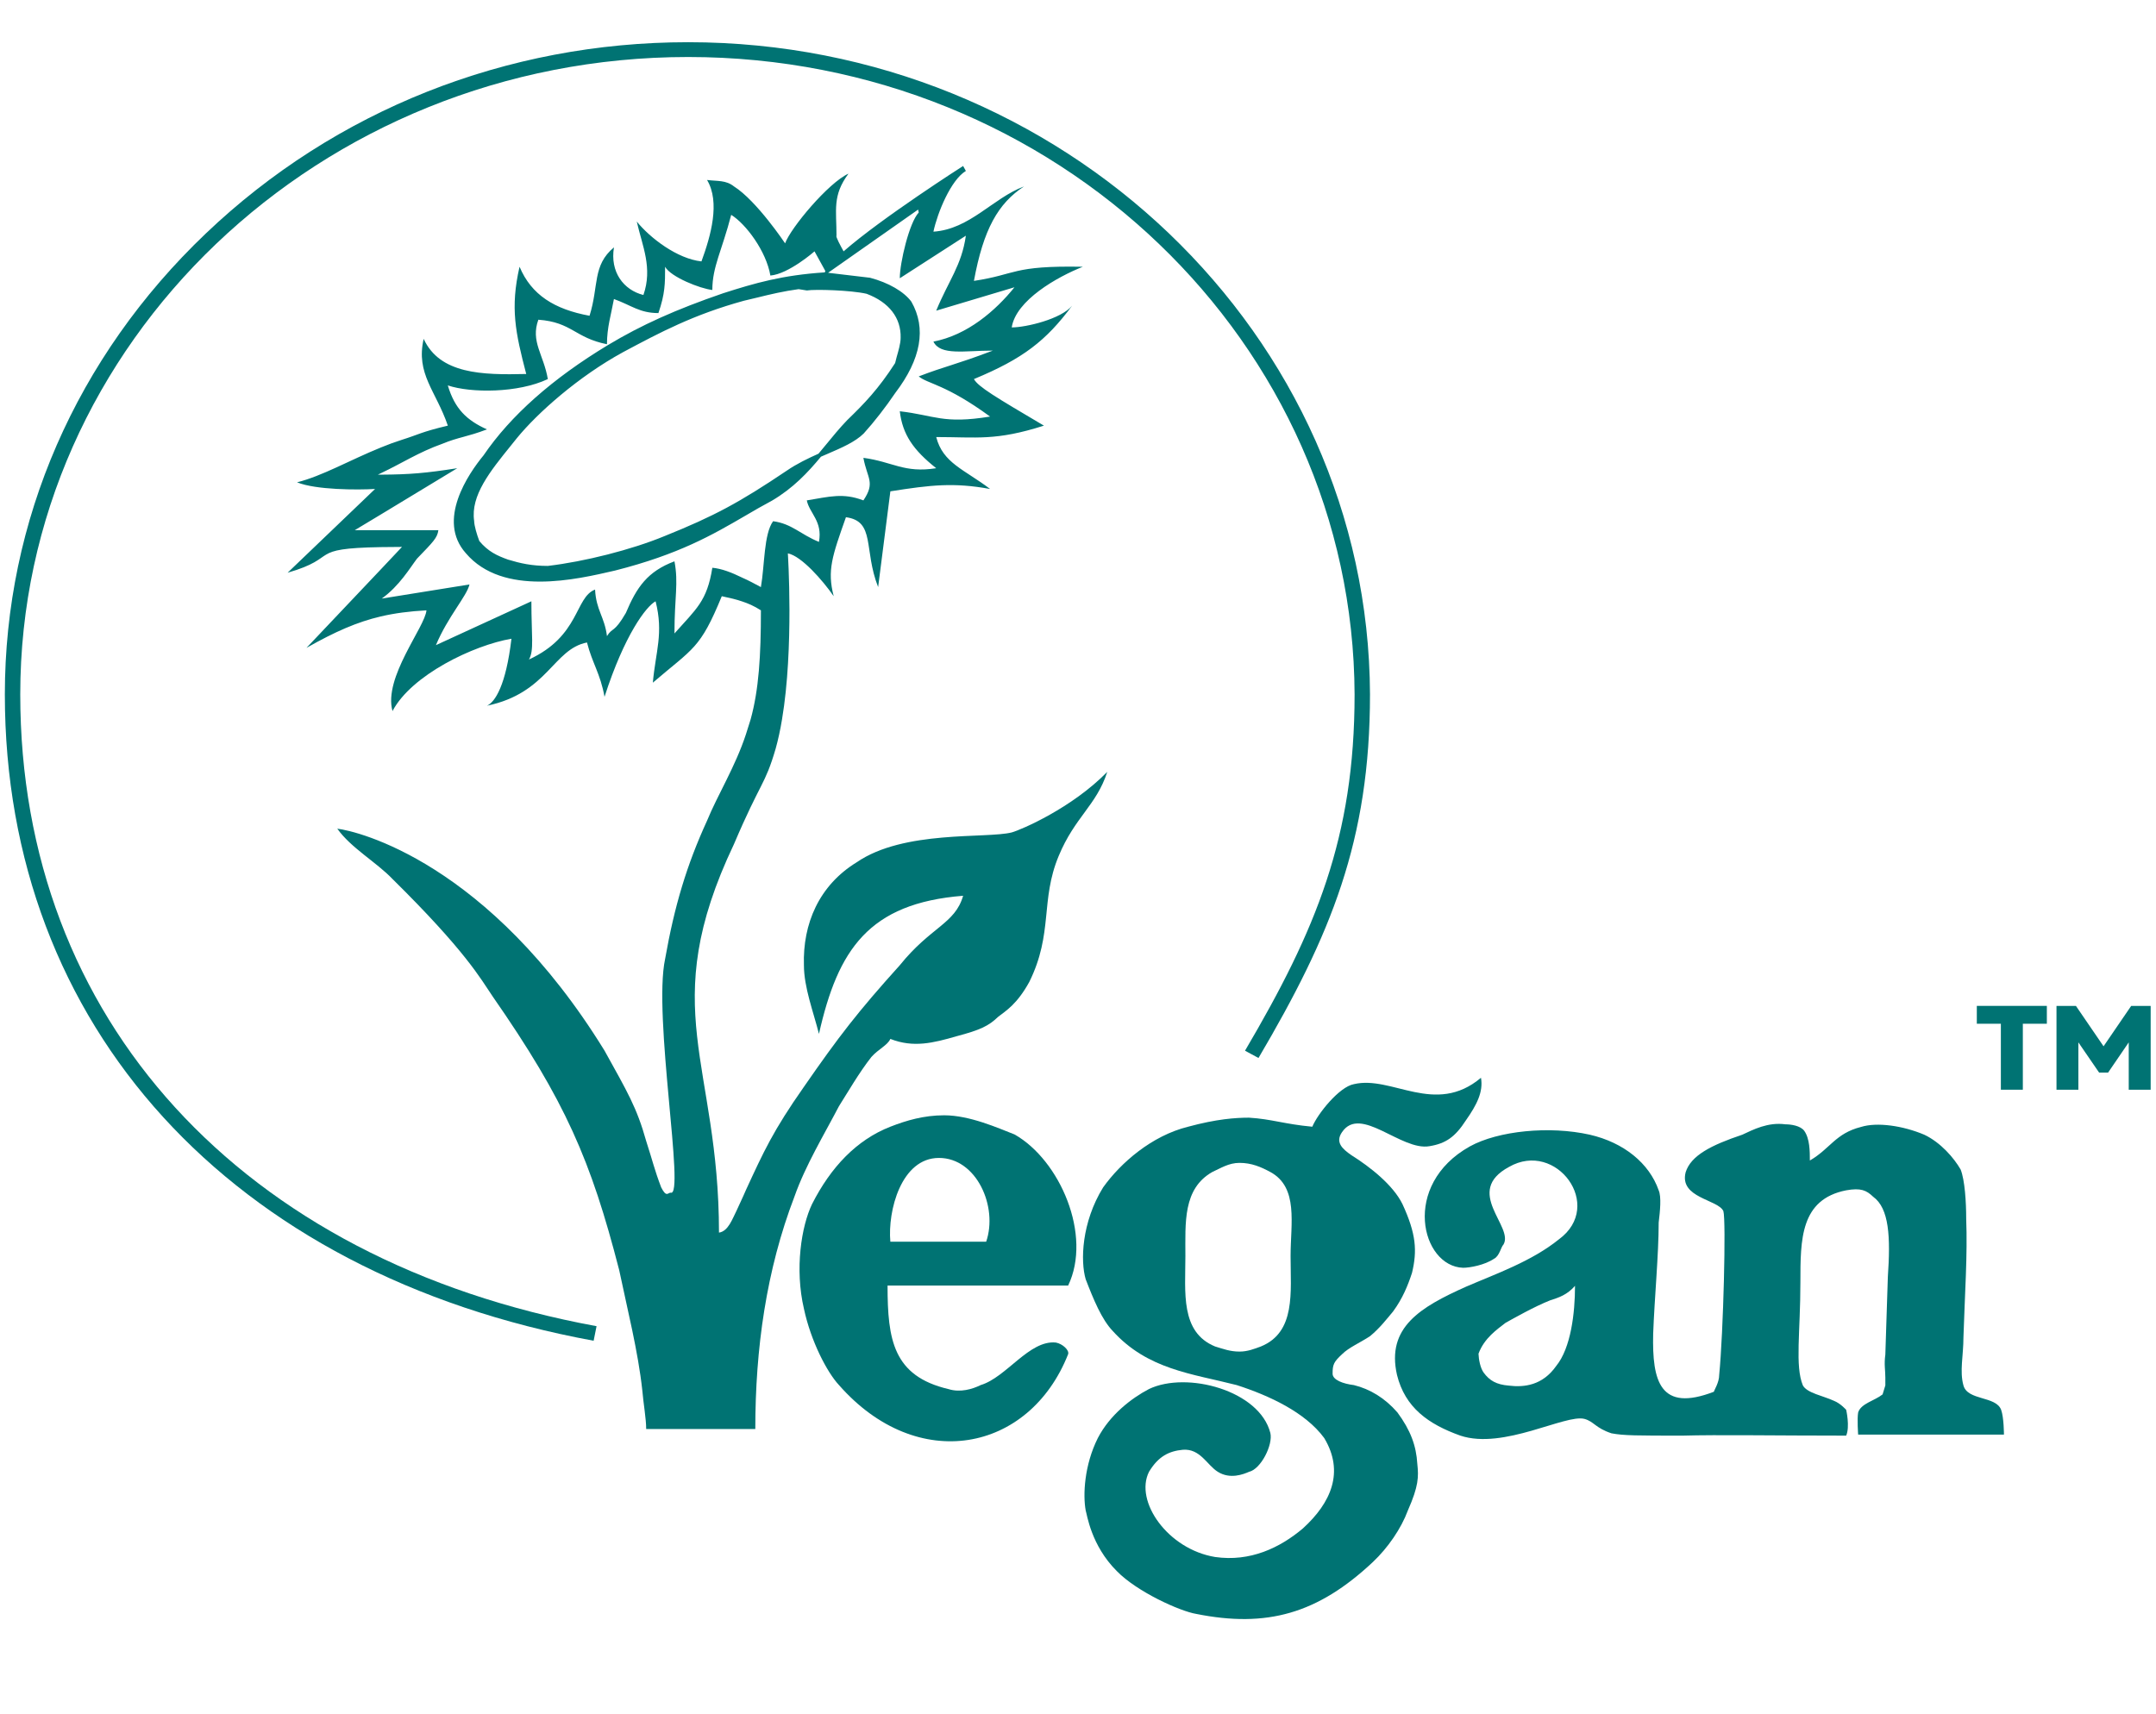 <svg viewBox="0 0 3638.52 2893.35" version="1.1" xmlns="http://www.w3.org/2000/svg" data-name="Layer 1" id="Layer_1">
  <defs>
    <style>
      .cls-1 {
        fill: #007373;
        stroke-width: 0px;
      }
    </style>
  </defs>
  <path d="M34.18,1172.18C34.18,578.86,539.85,96.23,1161.31,96.23s1122.41,482.63,1124.73,1075.95c0,241.45-65.05,397.7-184.93,601.49l22.76,12.28c122.07-207.58,188.17-366.82,188.17-613.91-2.4-606.94-518.57-1100.79-1150.74-1100.79-306.43,0-595.6,114.68-813.93,322.86C128.69,602.5,8.18,878.81,8.18,1172.18c0,560.25,380.78,978.34,993.65,1091.09l4.93-24.57C406.86,2128.4,34.18,1719.68,34.18,1172.18" class="cls-1"></path>
  <path d="M2626.33,2305.79c-23.05,32.87-53.98,36.46-80.2,33.2-20.65-1.73-32.35-8.37-42.29-21.98-5.57-7.64-8.32-21.98-8.67-31.87,9.73-26.5,31.78-41.3,45.74-52.19,14.59-8.03,48.28-27.29,75.55-38.05,14.45-4.58,28.12-9.03,41.58-24.3,0,45.82-6.91,104.72-31.71,135.2M3313.55,2338.66c-6.7-23.84,0-50.4,0-80.88,2.33-74.11,7.05-139.32,4.65-200.41,0-28.29-2.33-65.47-9.37-83.14-11.35-19.72-33.76-45.69-61.38-58.77-36.15-15.27-79.78-21.58-106.84-13.08-43.2,10.89-52.08,36.92-86.26,56.64,0-15.27,0-36.85-9.51-50.2-6.41-8.63-22.48-10.89-31.71-10.89-29.6-4.05-54.48,9.03-72.8,17.53-52.43,17.6-86.69,35.06-95.57,63.35-11.28,43.56,54.76,45.82,63.64,65.61,4.79,15.27,0,204.79-7.05,276.57,0,13.08-8.88,26.16-8.88,28.35-90.91,35-104.45-17.46-102.54-97.88,2.26-61.16,9.3-133.01,9.3-187.79,2.33-19.26,4.79-43.49,0-54.32-15.93-45.82-59.13-80.81-116.29-93.9-67.94-15.27-154.55-6.64-202.41,19.79-116.36,65.08-82.03,202.6-11.35,204.86,11.35,0,36.51-4.58,52.15-15.21,9.3-4.58,11.63-19.85,15.93-23.97,18.25-30.48-68.08-89.25,9.37-131.08,79.71-45.82,161.67,65.54,84.29,122.18-45.95,37.19-106.84,58.44-156.53,79.88-77.38,34.6-135.03,68.79-116.78,149.08,13.6,54.92,52.58,83.07,106.98,102.46,72.66,24.24,177.53-36.79,209.46-28.22,15.93,4.38,18.32,15.27,45.46,24.3,20.58,3.92,43.2,3.92,120.51,3.92,57.16-1.73,159.28,0,275.63,0,6.62-15.27,0-43.56,0-43.56,0,0-9.37-10.76-20.58-15.21-18.32-8.5-45.53-13.08-52.51-26.03-13.53-32.87-4.16-89.45-4.16-174.25,0-72.38,0-139.78,77.24-155.05,24.95-4.45,34.18,0,45.53,10.82,27.13,19.66,29.46,67.8,24.81,135.2-2.4,67.8-2.4,80.75-4.23,131.15-2.33,17,0,26.03,0,38.98v13.15l-4.65,15.21c-13.6,10.82-36.51,15.27-41.23,30.48-1.97,10.89,0,37.39,0,37.39h246.03s0-28.75-4.72-41.83c-8.88-23.71-56.59-15.21-63.64-41.24" class="cls-1"></path>
  <path d="M2127.91,2272.93c-11.21,4.12-22.41,8.63-36.08,8.63-15.93,0-27.63-4.52-41.23-8.63-58.99-24.17-50.11-91.51-50.11-152.6,0-56.58-4.3-113.62,45.39-141.91,14.1-6.37,27.7-15.41,45.95-15.41,20.16,0,36.08,6.77,52.01,15.41,47.92,25.96,34.18,87.19,34.18,141.91,0,61.09,9.02,128.43-50.11,152.6M2358.01,2383.95c-20.58-23.71-45.88-39.18-73.15-45.82-18.11-2.19-35.94-8.63-35.94-19.26,0-15.27,1.9-19.85,16-32.87,11.06-11.22,31.29-19.85,47.22-30.48,15.93-13.08,27.7-28.29,38.97-41.83,15.79-21.51,24.81-43.49,31.86-65.08,8.88-37.32,7.05-65.61-16.07-115.88-15.79-32.34-54.76-62.95-86.19-82.67-15.79-10.89-27.63-21.98-15.79-39.05,31.29-45.95,99.79,32.34,147.51,23.84,27.27-4.45,43.2-15.34,61.46-43.63,18.39-26.16,29.6-48.14,25.44-71.85-77.45,65.08-150.54-4.52-214.46,10.76-24.81,4.45-61.31,50.27-70.19,71.85-47.85-4.45-68.43-12.95-106.84-15.27-23.05,0-54.9,2.32-102.75,15.27-61.46,15.21-113.89,61.03-143.42,102.4-36.58,59.37-38.41,124.44-29.46,154.99,13.46,35,27.13,67.87,45.39,87.12,59.13,65.61,134.54,72.38,209.53,91.64,54.41,17.53,115.72,45.82,147.65,89.38,34.32,57.04,11.77,109.17-36.08,152.66-38.9,32.8-89.01,56.64-148.07,48.14-79.71-13.08-136.44-93.96-111.56-143.77,15.93-26.56,34.18-35.06,57.16-37.25,29.46-2.26,40.81,26.03,59.06,37.25,20.65,13.02,43.2,4.12,52.58,0,20.09-4.52,40.74-45.75,36.01-65.54-18.25-71.98-141.02-104.72-204.8-74.24-29.6,15.47-66.11,43.63-86.33,82.74-22.98,45.82-25.3,96.09-20.51,122.25,2.26,6.57,8.88,58.77,52.43,102.26,34.18,35.19,106.98,67.93,134.12,72.38,118.61,23.77,204.8,0,298.12-87.59,25.3-23.84,47.85-56.64,59.06-87.06,18.25-41.37,18.25-56.64,15.93-78.62-1.83-30.61-11.21-56.58-33.83-87.19" class="cls-1"></path>
  <path d="M1664.31,2096.04h-161.74c-4.72-52.06,18.32-141.37,82.03-141.37s99.87,82.61,79.71,141.37M1712.16,1915.03c-27.7-10.76-75.55-32.34-118.68-32.34-34.25,0-63.71,8.63-90.91,19.26-56.66,22.11-100.36,67.93-132.21,130.75-17.83,37.25-29.46,109.17-13.53,176.97,11.63,54.32,38.9,106.91,59.06,128.43,132.21,150.54,321.09,113.68,386.7-52.13,2.33-6.64-9.3-17.53-20.65-19.66-44.96-4.58-83.44,58.77-126.93,71.78-13.67,6.77-34.32,13.08-54.41,6.77-93.24-21.98-102.75-83.14-102.75-174.71h304.74c40.81-84.86-13.6-211.56-90.42-255.13" class="cls-1"></path>
  <path d="M1462.5,495.93c37.92,14.28,58.35,40.71,57.44,74.37,0,9.5-3.88,22.51-6.62,32.01l-2.68,10.56c-28.26,43.96-52.08,68.46-80.27,95.76h-.07c-13.46,13.94-25.58,28.89-37.35,43.23l-11.63,14.01c-17.69,7.97-36.58,16.93-53.63,28.69-80.06,53.85-122.42,76.7-206.57,110.56-55.68,22.98-134.89,42.96-196.63,50.2-26.99,0-46.44-4.38-67.23-10.69-18.25-6.64-33.26-13.28-48.35-31.34-4.23-11.22-8.6-25.7-8.74-34-6.2-42.76,27.06-83.87,62.3-127.43l9.8-12.22c34.67-42.43,103.53-103.79,179.08-145.09l1.97-1.06c60.05-32.01,116.78-62.35,202.06-85.79l22.83-5.45c21.99-5.45,44.54-10.76,69.56-14.14l13.74,2.19h.49c13.18-2.19,73.79-.53,100.5,5.64M1252.26,974.97c-17.34-8.5-34.74-15.27-50.11-16.53-8.95,56.58-27.27,69.53-63.92,110.9,0-61.09,7.05-85,0-121.79-45.39,17.07-63.64,43.49-82.03,87.19-20.09,34.6-22.41,23.71-31.86,39.05-4.16-32.87-18.25-43.49-20.09-78.56-34.25,13.02-25.44,78.56-111.63,118.07,9.02-15.21,4.16-39.51,4.16-98.28l-161.11,74.04c20.09-48.14,52.08-82.61,56.66-102.46l-148.07,23.84c29.95-21.51,47.71-51.99,59.48-67.4,27.27-28.29,34.32-35,36.08-48.08h-141.09l43.91-26.43,129.04-78.16c-52.58,8.23-79.71,10.62-129.04,10.89h-5l5-2.39c35.8-16.87,63.08-35.19,104.16-49.87,27.2-11.22,40.95-11.22,74.99-24.17-34.04-15.34-54.27-34.6-66.04-74.24,38.9,13.08,118.61,13.08,168.79-10.69-7.05-41.44-29.46-63.28-16-100.2,56.73,4.12,61.46,30.55,115.79,41.37,0-28.35,7.05-50.33,11.77-76.3,29.6,10.62,43.13,23.71,75.06,23.71,11.28-32.74,11.28-49.87,11.28-78.16,9.3,17.07,58.99,36.92,79.71,39.18,0-39.18,15.93-65.61,31.86-126.83,24.81,15.41,59.06,61.22,66.11,102.46,30.94-2.59,74.49-40.84,74.49-40.84l18.11,32.87v.86l-.78,1.79h-.28c-70.9,4.58-117.7,18-171.4,35.26-79.64,27.36-137.71,53.46-194.23,87.39-93.66,56.51-164.35,119.2-210.02,186.26-25.51,31.01-79.5,109.5-29.81,165.15,31.29,36.79,78.02,47.88,125.1,47.88s93.59-11.02,126.51-18.59c108.04-27.36,164.99-60.56,220.1-92.63,14.45-8.5,29.32-17.13,44.82-25.37,35.8-21.05,60.54-47.48,82.74-74.24l11.06-4.78c24.03-10.36,46.66-20.12,61.1-34.4,17.69-19.59,36.65-43.89,53.28-68.46,43.62-57.24,52.79-109.1,27.13-154.06-12.47-16.93-38.34-32.07-69.77-40.37l-70.62-8.37h-.07v-.07l151.88-106.65.99,4.98c-16,17-31.93,84.8-31.93,110.96l111.49-71.85c-7.05,50.2-29.46,76.3-50.04,126.57l132.07-39.51c-31.78,39.51-79.64,80.88-136.79,91.7,11.77,24.1,52.43,15.21,100.29,15.21-63.78,24.24-79.64,26.03-125.1,43.56,15.93,13.02,45.46,13.02,120.44,67.8-79.71,13.02-93.31-2.19-152.37-8.96,4.65,39.51,22.98,65.54,61.46,96.15-54.41,8.57-72.73-10.76-122.91-17.53,6.48,35.06,20.58,41.37,0,71.85-34.18-13.08-57.16-6.31-95.5,0,4.58,21.98,26.99,35.13,20.51,70.06-31.86-13.02-45.39-30.55-77.38-34.93-15.79,21.91-14.1,74.04-20.58,111.23-9.94-5.31-20.51-11.16-31.86-16.07M1470.6,1784.24c11.35-12.95,27.27-19.72,32-30.48,38.9,15.34,72.66,6.77,111.49-4.45,40.88-10.82,54.41-17.53,70.34-32.8,14.1-10.89,31.93-21.51,52.58-58.83,40.81-82.74,18.25-137.39,49.69-212.83,27.2-65.61,63.78-85.46,81.96-141.91-59.55,61.03-145.25,97.81-161.25,102.26-43.2,10.82-181.83-4.45-261.54,50.33-63.78,39.05-91.34,104.12-89.15,173.85,0,37.32,15.93,78.56,25.37,115.88,31.93-141.91,83.87-220.53,243.28-233.15-13.6,47.55-54.41,52.13-106.84,117.27-70.83,78.56-102.68,119.93-161.81,205.26-52.01,74.11-67.8,109.04-97.89,174.25,0,0-6.55,15.27-15.93,35.06-6.7,12.95-13.74,34.53-29.53,36.79,0-287.93-106.98-377.24,25.3-655.81,45.46-106.78,51.94-98.28,70.34-161.1,4.23-15.21,7.82-31.74,10.71-49.27,20.37-120.39,9.87-280.43,9.87-280.43,22.98,4.45,58.99,45.75,77.38,72.31-11.35-43.56-2.47-67.87,20.65-133.34,50.04,6.71,29.46,54.58,54.34,117.93l20.65-161.63c68.36-10.76,106.84-15.21,168.3-3.98-43.2-32.87-79.71-43.56-90.91-87.65,68.43,0,100.29,6.77,181.76-19.26-81.47-48.14-111.07-65.67-118.12-78.62,83.09-34.46,121.64-64.61,165.69-123.84-18.61,22.64-78.09,36.66-101.91,36.66,7.05-45.82,76.82-85.33,120.02-102.4-120.02-2.26-111.07,12.95-183.8,23.84,16-87.19,40.81-130.75,84.5-159.44-52.58,19.79-91.41,72.25-152.86,76.37,6.91-32.34,29.46-87.26,54.76-102.53l-4.65-8.37s-137.08,87.52-201.7,144.1l.14.27h-.21l.07-.27c-4.93-8.9-13.81-25.1-11.98-26.43,0-43.56-7.19-67.8,20.23-104.72-33.83,15.27-97.61,91.57-106.98,117.67,0,0-47.85-71.85-86.26-96.09-13.67-10.89-27.63-8.63-45.46-10.89,22.41,37.45,6.48,94.03-9.44,137.46-40.81-4.45-86.26-39.11-109.17-67.27,9.37,41.37,27.13,78.16,11.21,123.98-33.76-8.5-56.59-39.18-49.69-80.42-36.65,30.48-25.3,65.08-41.23,115.48-59.06-10.89-98.1-35.06-118.12-82.74-15.93,69.53-6.98,111.03,11.28,181.02-74.99,1.86-145.82,0-173.09-59.3-13.53,59.3,20.72,87.59,40.81,146.49-45.39,10.76-49.69,15.21-77.38,23.84-12.26,3.92-24.17,8.3-35.73,13.08-52.65,21.38-98.74,48.08-141.38,58.77,31.86,12.95,102.12,12.95,131.65,11.22l-147.58,141.38c89.86-26.03,30.94-41.04,157.3-43.23,10.64-.2,22.41-.33,35.73-.33l-35.73,37.92-125.45,132.48c48.49-27.49,85.49-43.69,125.45-53.06,23.61-5.51,48.28-8.7,77.03-10.29-2.33,28.16-73.08,113.49-57.3,170.06,32-61.03,137.01-111.29,200.72-122.12-9.23,78.62-27.63,106.91-41.3,113.09,102.75-21.45,111.63-95.56,168.79-106.78,8.88,35,22.55,52.46,29.6,91.7,33.76-104.72,70.34-152.73,86.19-161.23,13.74,54.32,0,84.8-4.65,137.39,68.5-58.77,79.71-56.64,116.36-145.96,13.95,2.99,24.24,5.31,34.53,8.9,9.44,3.12,19.31,7.17,31.5,14.94,0,76.37-3.45,133.87-17.41,184.27l-7.89,25.03c-17.9,54.58-47.78,102.26-65.61,145.82-34.25,74.7-54.97,143.77-70.76,233.28-20.72,96.02,34.18,403.27,9.3,394.64-4.58,0-7.05,8.63-15.93-8.9-11.63-30.61-14.1-43.63-25.3-78.16-15.93-57.04-31.86-83.14-70.34-152.73-195.92-318.01-416.8-370.6-450.98-374.65,22.98,32.47,66.18,56.64,93.17,84.93,123.4,121.79,148.21,167.54,168.93,198.08,122.77,176.57,165.9,276.71,213.68,462.31,13.67,65.47,31.93,137.32,38.97,202.87,1.83,21.65,6.55,48.14,6.55,65.21h184.15c0-135.2,18.39-268.07,66.18-392.65,18.25-51.99,50.11-104.59,74.99-152.27,13.95-21.98,34.18-57.04,54.76-83.14" class="cls-1"></path>
  <path d="M3336.13,1728.15h40.59v111.36h37.07v-111.36h40.53v-30.15h-118.19v30.15Z" class="cls-1"></path>
  <path d="M3596.6,1698.1l-46.58,68.13-46.59-68.13h-32.84v141.44h36.93v-79.95l35.03,51.07h15.08l34.88-51.07v79.95h37v-141.44h-32.91Z" class="cls-1"></path>
</svg>
